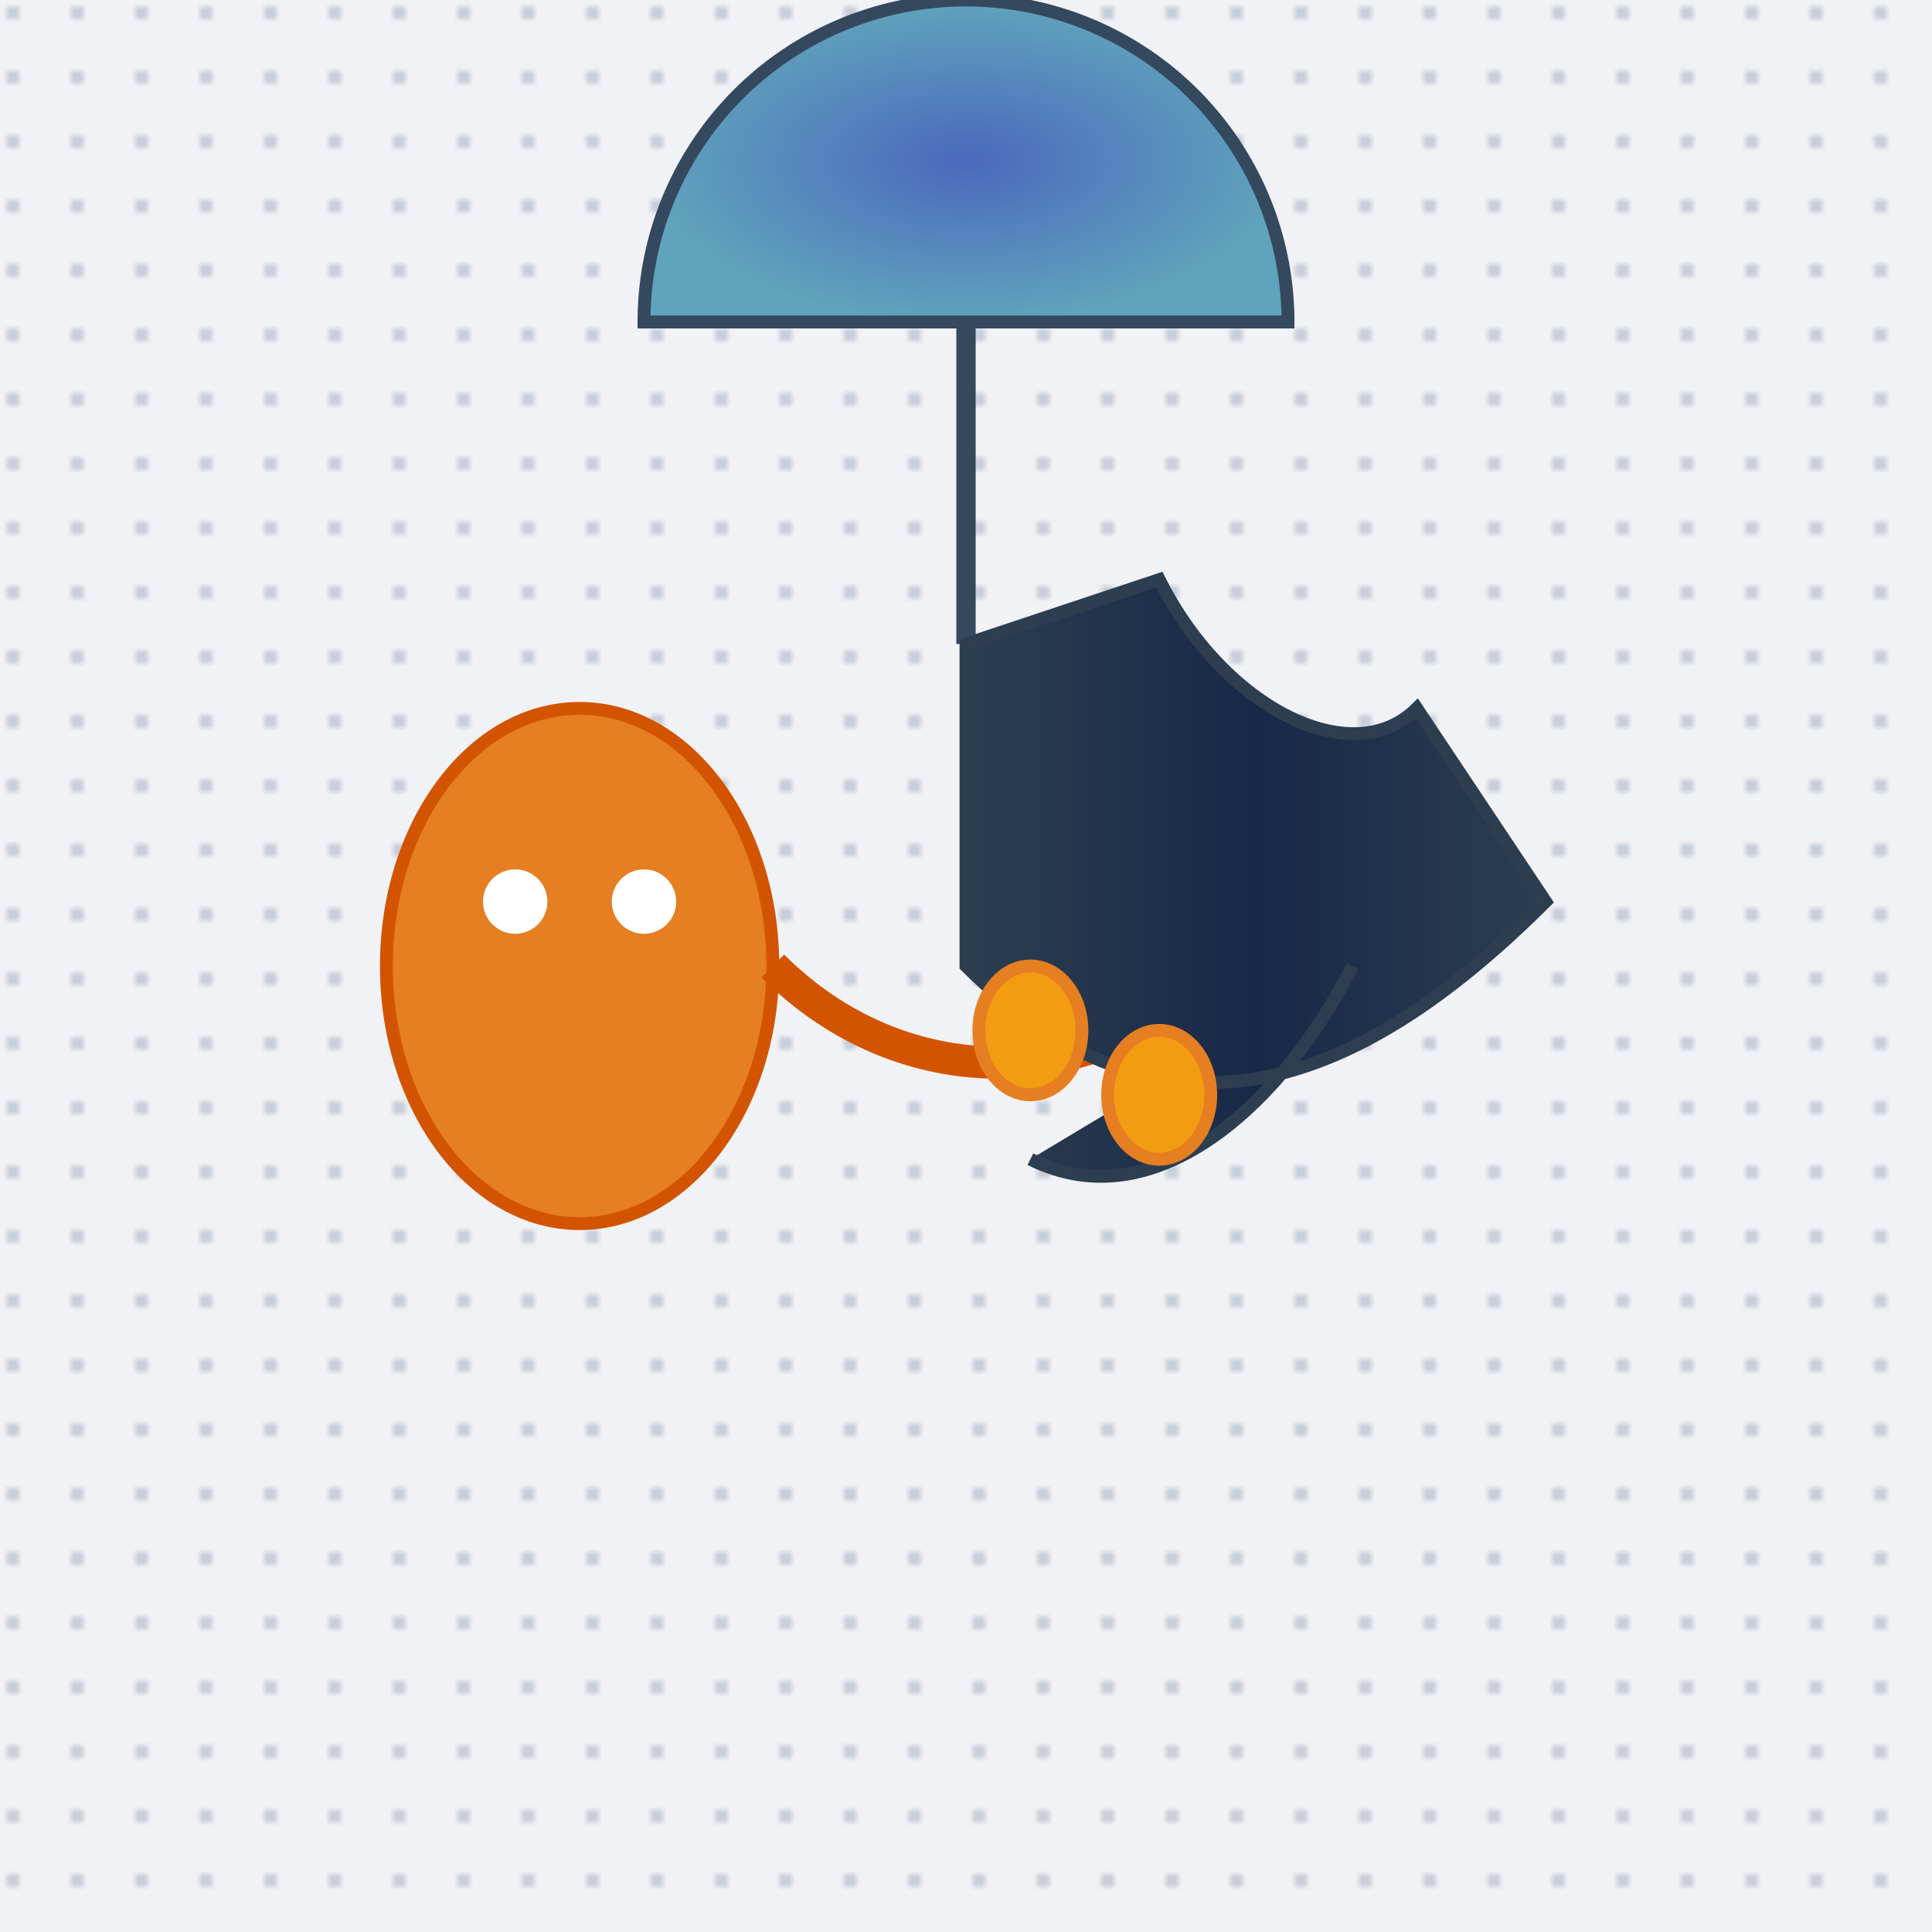 <svg viewBox="0 0 300 300" xmlns="http://www.w3.org/2000/svg">
  <defs>
    <radialGradient id="umbrellaGradient" cx="50%" cy="50%" r="50%" fx="50%" fy="50%">
      <stop offset="0%" stop-color="#4a69bd" />
      <stop offset="100%" stop-color="#60a3bc" />
    </radialGradient>
    <linearGradient id="dragonScales" x1="0%" y1="0%" x2="100%" y2="0%">
      <stop offset="0%" stop-color="#2c3e50" />
      <stop offset="50%" stop-color="#182848" />
      <stop offset="100%" stop-color="#2c3e50" />
    </linearGradient>
    <pattern id="raindrops" width="10" height="10" patternUnits="userSpaceOnUse">
      <circle cx="2" cy="2" r="1" fill="#a4b0be" opacity="0.7"/>
    </pattern>
 </defs>
  <rect width="300" height="300" fill="#f1f2f6" />
  <rect width="300" height="300" fill="url(#raindrops)" />
  <path d="M100 50a50 50 0 0 1 100 0z" fill="url(#umbrellaGradient)" stroke="#34495e" stroke-width="2"/>
  <path d="M150 50L150 100" stroke="#34495e" stroke-width="3"/>
  <g transform="translate(50,100)">
    <ellipse cx="40" cy="50" rx="30" ry="40" fill="#e67e22" stroke="#d35400" stroke-width="2"/>
    <path d="M70 50c20 20 50 20 70 0" fill="none" stroke="#d35400" stroke-width="5"/>
    <circle cx="30" cy="40" r="5" fill="white"/>
    <circle cx="50" cy="40" r="5" fill="white"/>
  </g>
  <g transform="translate(150,100)">
    <path d="M0 50c30 30 60 20 90 -10l-20 -30c-10 10 -30 0 -40 -20l-30 10zM10 80c20 10 40 -10 50 -30" fill="url(#dragonScales)" stroke="#2c3e50" stroke-width="2"/>
    <ellipse cx="10" cy="60" rx="8" ry="10" fill="#f39c12" stroke="#e67e22" stroke-width="2"/>
    <ellipse cx="30" cy="70" rx="8" ry="10" fill="#f39c12" stroke="#e67e22" stroke-width="2"/>
  </g>
</svg>